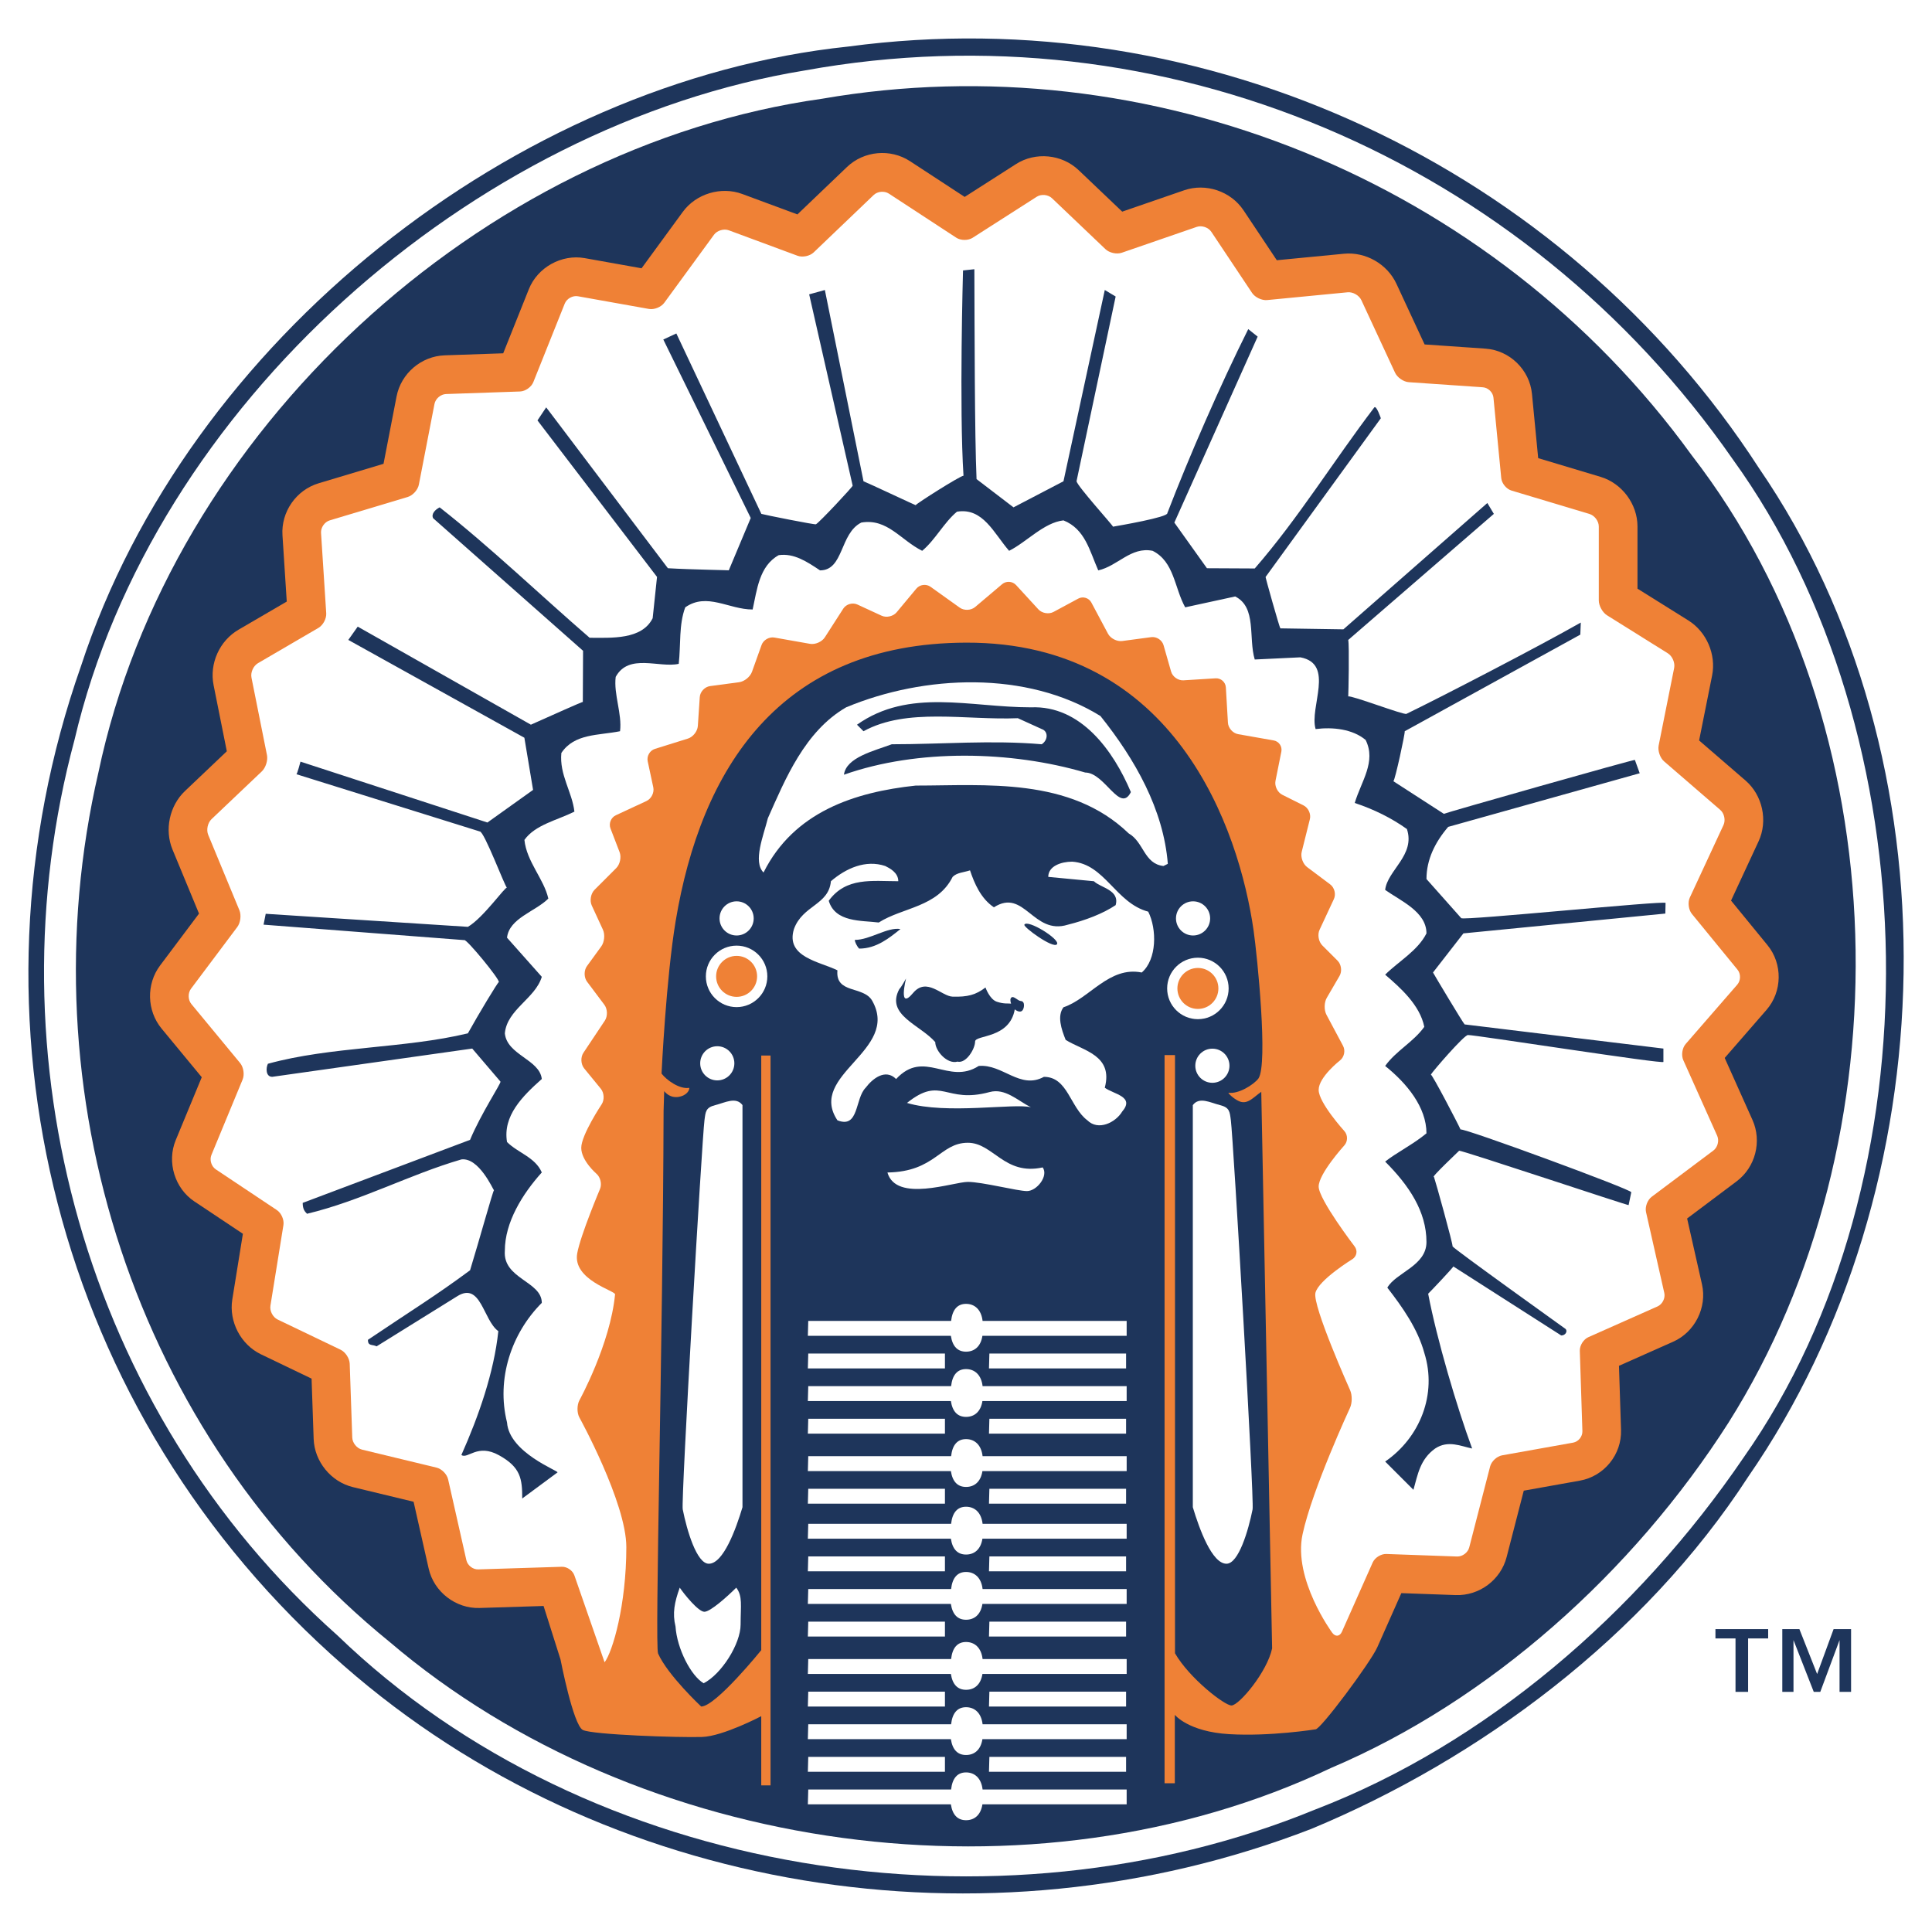 <?xml version="1.0" encoding="utf-8"?>
<!-- Generator: Adobe Illustrator 13.0.0, SVG Export Plug-In . SVG Version: 6.00 Build 14948)  -->
<!DOCTYPE svg PUBLIC "-//W3C//DTD SVG 1.0//EN" "http://www.w3.org/TR/2001/REC-SVG-20010904/DTD/svg10.dtd">
<svg version="1.0" id="Layer_1" xmlns="http://www.w3.org/2000/svg" xmlns:xlink="http://www.w3.org/1999/xlink" x="0px" y="0px"
	 width="192.756px" height="192.756px" viewBox="0 0 192.756 192.756" enable-background="new 0 0 192.756 192.756"
	 xml:space="preserve">
<g>
	<polygon fill-rule="evenodd" clip-rule="evenodd" fill="#FFFFFF" points="0,0 192.756,0 192.756,192.756 0,192.756 0,0 	"/>
	<path fill-rule="evenodd" clip-rule="evenodd" fill="#1E355B" d="M130.826,182.471c-32.529,12.578-70.48,6.506-96.503-16.264
		C5.48,141.051-4.278,101.582,8.083,66.45C18.709,33.92,51.455,8.114,84.635,4.644c35.564-4.771,71.347,11.928,90.865,42.072
		c19.951,29.059,18.867,71.78-1.084,100.624C164.006,163.387,147.525,175.531,130.826,182.471L130.826,182.471z"/>
	<path fill-rule="evenodd" clip-rule="evenodd" fill="#FFFFFF" d="M131.26,180.52c-31.662,13.012-72.431,6.939-97.587-17.35
		C8.299,140.617-1.025,105.268,7.432,73.823c7.807-33.396,39.686-61.372,72.866-66.794c35.782-6.505,71.782,8.892,92.598,38.818
		c19.736,27.325,20.604,71.781,1.086,99.539C163.355,161.002,148.176,174.014,131.26,180.52L131.26,180.52z"/>
	<path fill-rule="evenodd" clip-rule="evenodd" fill="#1E355B" d="M132.777,176.398c-29.709,14.096-68.961,8.674-93.9-12.578
		c-25.373-20.602-36.433-54.865-29.06-86.744C16.974,43.029,47.985,14.62,82.033,9.849c32.528-5.638,66.793,8.024,86.745,35.566
		c20.818,26.891,21.469,68.31,3.688,96.503C162.922,156.881,148.609,169.676,132.777,176.398L132.777,176.398z"/>
	<path fill-rule="evenodd" clip-rule="evenodd" fill="#EF8136" d="M125.559,107.594c-0.482,0.643-2.027,1.586-2.992,1.426
		c-0.061,0.039,0.502,0.602,1.043,0.844c0.857,0.379,1.424-0.373,2.227-0.934l1.082,55.529c-0.49,2.346-3.281,5.67-4.047,5.697
		c-0.672,0.023-4.199-2.705-5.643-5.209v-59.68h-1.041v72.648h1.023v-6.826c0,0,1.34,1.688,5.436,1.928
		c4.096,0.242,8.592-0.48,8.592-0.48c0.455,0.104,5.504-6.684,6.17-8.182l2.402-5.408l5.422,0.195
		c2.357,0.082,4.496-1.512,5.084-3.797c0,0,1.109-4.297,1.709-6.621c2.076-0.371,5.604-1.002,5.604-1.002
		c2.416-0.432,4.18-2.607,4.1-5.061c0,0-0.131-4.055-0.205-6.395l5.416-2.408c2.154-0.957,3.387-3.412,2.867-5.715
		c0,0-0.959-4.248-1.484-6.574c1.793-1.348,4.936-3.705,4.936-3.705c1.879-1.408,2.545-3.986,1.584-6.129l-2.771-6.184l4.172-4.797
		c1.58-1.816,1.623-4.592,0.098-6.455l-3.637-4.446l2.75-5.921c0.945-2.04,0.398-4.587-1.303-6.057c0,0-3.031-2.618-4.633-4
		l1.297-6.481c0.42-2.099-0.555-4.357-2.369-5.492l-5.076-3.172v-6.21c0-2.225-1.547-4.303-3.678-4.942c0,0-3.961-1.188-6.229-1.869
		c-0.227-2.341-0.621-6.416-0.621-6.416c-0.232-2.404-2.225-4.342-4.635-4.508c0,0-3.959-0.273-6.076-0.419l-2.809-6.049
		c-0.916-1.977-3.072-3.211-5.242-3.001l-6.695,0.647c-1.172-1.757-3.32-4.981-3.32-4.981c-1.27-1.904-3.76-2.743-5.922-1.998
		l-6.182,2.131c-1.545-1.47-4.346-4.138-4.346-4.138c-1.676-1.597-4.309-1.85-6.258-0.602l-5.113,3.272l-5.453-3.565
		c-1.956-1.279-4.601-1.035-6.29,0.58l-4.945,4.73l-5.503-2.038c-2.11-0.782-4.607-0.03-5.935,1.788c0,0-2.696,3.688-4.111,5.625
		c-2.065-0.369-5.67-1.013-5.67-1.013c-2.307-0.412-4.703,0.918-5.574,3.094l-2.561,6.402c-2.161,0.075-5.834,0.201-5.834,0.201
		c-2.34,0.081-4.362,1.808-4.806,4.107c0,0-0.857,4.429-1.3,6.717c-2.213,0.664-6.475,1.942-6.475,1.942
		c-2.24,0.672-3.757,2.854-3.607,5.189l0.427,6.613c-1.762,1.027-4.814,2.808-4.814,2.808c-1.894,1.104-2.916,3.377-2.486,5.528
		l1.32,6.6l-4.179,3.97c-1.544,1.468-2.054,3.867-1.24,5.836c0,0,1.776,4.29,2.645,6.39c-1.303,1.737-3.883,5.176-3.883,5.176
		c-1.393,1.857-1.33,4.503,0.148,6.294l4.009,4.854c-0.883,2.135-2.597,6.277-2.597,6.277c-0.902,2.18-0.103,4.809,1.86,6.117
		c0,0,3.058,2.039,4.841,3.227c-0.375,2.322-1.057,6.555-1.057,6.555c-0.356,2.203,0.846,4.502,2.858,5.469l5.052,2.426
		c0.073,2.129,0.207,6.012,0.207,6.012c0.078,2.26,1.729,4.285,3.926,4.814c0,0,3.897,0.941,6.045,1.459l1.507,6.678
		c0.522,2.307,2.699,3.994,5.066,3.92c0,0,3.931-0.123,6.396-0.199l1.689,5.332c0,0,1.266,6.557,2.23,7.039
		c0.964,0.48,9.645,0.773,11.898,0.697c2.085-0.068,5.9-2.074,5.9-2.074v6.906h0.927v-72.816h-0.927v59.324
		c0,0-4.546,5.623-5.992,5.623c0,0-3.337-3.119-4.301-5.287c-0.34-0.766,0.487-31.219,0.549-54.121l0.06-1.988
		c0.321,0.383,0.862,0.764,1.685,0.514c0.771-0.236,0.863-0.803,0.803-0.844c-0.964,0.16-2.269-0.783-2.751-1.426
		c0,0,0.446-9.443,1.41-15.226c2.518-15.107,10.296-27.71,28.972-27.766c20.869-0.062,27.24,18.595,28.686,28.715
		C125.449,95.501,126.521,106.148,125.559,107.594L125.559,107.594z"/>
	<path fill-rule="evenodd" clip-rule="evenodd" fill="#FFFFFF" d="M60.319,165.846l-3-8.633c-0.161-0.51-0.73-0.912-1.264-0.896
		l-8.34,0.262c-0.534,0.018-1.066-0.396-1.185-0.918l-1.821-8.064c-0.117-0.52-0.638-1.049-1.158-1.174l-7.429-1.793
		c-0.519-0.127-0.959-0.666-0.977-1.199l-0.254-7.375c-0.019-0.535-0.428-1.162-0.909-1.393l-6.281-3.014
		c-0.481-0.232-0.806-0.852-0.72-1.381l1.297-8.041c0.085-0.527-0.209-1.201-0.653-1.496l-6.095-4.064
		c-0.444-0.297-0.641-0.943-0.437-1.436l3.113-7.523c0.205-0.492,0.093-1.234-0.247-1.646l-4.867-5.891
		c-0.34-0.412-0.356-1.1-0.036-1.525l4.618-6.157c0.321-0.428,0.416-1.181,0.212-1.674l-3.113-7.522
		c-0.204-0.493-0.055-1.198,0.332-1.566l5.018-4.766c0.387-0.368,0.618-1.098,0.514-1.621l-1.547-7.734
		c-0.105-0.523,0.187-1.172,0.648-1.441l6.033-3.52c0.461-0.269,0.811-0.925,0.777-1.458l-0.518-8.022
		c-0.034-0.532,0.356-1.094,0.868-1.248l7.778-2.333c0.512-0.153,1.013-0.708,1.114-1.232l1.559-8.053
		c0.102-0.524,0.621-0.968,1.154-0.986l7.377-0.254c0.534-0.018,1.132-0.44,1.331-0.935l3.134-7.835
		c0.199-0.496,0.791-0.826,1.316-0.731l7.085,1.265c0.525,0.094,1.213-0.183,1.528-0.613l4.958-6.786
		c0.315-0.431,0.983-0.632,1.484-0.447l6.853,2.539c0.501,0.185,1.227,0.035,1.612-0.334l5.986-5.726
		c0.385-0.369,1.067-0.432,1.515-0.14l6.727,4.399c0.448,0.292,1.181,0.296,1.631,0.008l6.396-4.093
		c0.449-0.288,1.135-0.222,1.521,0.146l5.34,5.086c0.387,0.369,1.117,0.527,1.621,0.354l7.48-2.58
		c0.506-0.174,1.162,0.047,1.457,0.492l4.064,6.094c0.295,0.445,0.973,0.767,1.504,0.715l8.027-0.776
		c0.531-0.052,1.15,0.302,1.375,0.787l3.359,7.234c0.225,0.484,0.844,0.912,1.377,0.948l7.381,0.509
		c0.531,0.036,1.01,0.501,1.061,1.033l0.777,8.026c0.051,0.531,0.512,1.092,1.023,1.245l7.777,2.334
		c0.512,0.154,0.932,0.716,0.932,1.25v7.376c0,0.534,0.371,1.202,0.822,1.485l6.064,3.79c0.453,0.283,0.738,0.942,0.633,1.466
		l-1.547,7.734c-0.104,0.523,0.141,1.238,0.545,1.586l5.598,4.835c0.406,0.349,0.553,1.031,0.326,1.515l-3.359,7.234
		c-0.223,0.484-0.131,1.219,0.207,1.633l4.553,5.564c0.338,0.413,0.328,1.081-0.021,1.485l-5.15,5.924
		c-0.352,0.402-0.459,1.131-0.24,1.617l3.381,7.545c0.219,0.488,0.049,1.15-0.379,1.471l-6.158,4.617
		c-0.426,0.32-0.68,1.01-0.562,1.529l1.822,8.064c0.117,0.521-0.186,1.125-0.674,1.344l-6.9,3.066
		c-0.488,0.217-0.873,0.83-0.855,1.363l0.258,8.018c0.018,0.535-0.398,1.049-0.924,1.143l-7.084,1.266
		c-0.525,0.094-1.064,0.594-1.199,1.111l-2.084,8.078c-0.135,0.518-0.68,0.924-1.213,0.906l-7.055-0.252
		c-0.533-0.02-1.148,0.363-1.365,0.852l-3.066,6.9c-0.217,0.488-0.654,0.535-0.971,0.105c0,0-3.922-5.322-2.959-9.82
		c0.965-4.498,4.732-12.613,4.732-12.613c0.225-0.484,0.23-1.279,0.012-1.766c0,0-3.779-8.432-3.459-9.717
		c0.322-1.285,3.672-3.346,3.672-3.346c0.455-0.281,0.561-0.857,0.236-1.281c0,0-3.586-4.691-3.586-5.975
		c0-1.285,2.559-4.102,2.559-4.102c0.359-0.396,0.359-1.041,0-1.436c0,0-2.559-2.818-2.559-4.102c0-1.285,2.125-2.938,2.125-2.938
		c0.422-0.328,0.561-0.982,0.309-1.453l-1.656-3.105c-0.25-0.473-0.236-1.234,0.033-1.695l1.27-2.18
		c0.27-0.461,0.182-1.147-0.197-1.524l-1.518-1.518c-0.379-0.378-0.502-1.083-0.275-1.566l1.426-3.06
		c0.227-0.484,0.062-1.142-0.365-1.463l-2.303-1.726c-0.426-0.32-0.67-1.006-0.541-1.524l0.814-3.257
		c0.131-0.519-0.154-1.137-0.633-1.376l-2.117-1.059c-0.479-0.239-0.783-0.863-0.68-1.387l0.584-2.915
		c0.105-0.524-0.24-1.028-0.766-1.121l-3.551-0.626c-0.523-0.093-0.98-0.605-1.012-1.139l-0.207-3.523
		c-0.031-0.533-0.494-0.942-1.027-0.909l-3.201,0.2c-0.533,0.034-1.09-0.359-1.236-0.873l-0.752-2.63
		c-0.146-0.514-0.699-0.876-1.229-0.805l-2.895,0.386c-0.529,0.07-1.168-0.257-1.42-0.729l-1.656-3.106
		c-0.25-0.471-0.842-0.649-1.312-0.396l-2.465,1.329c-0.471,0.253-1.15,0.138-1.512-0.256l-2.223-2.423
		c-0.361-0.394-0.99-0.434-1.396-0.088l-2.694,2.279c-0.408,0.345-1.096,0.374-1.531,0.063l-2.917-2.084
		c-0.435-0.311-1.07-0.229-1.412,0.182l-1.969,2.363c-0.342,0.411-1.019,0.562-1.503,0.339l-2.413-1.114
		c-0.485-0.224-1.118-0.04-1.407,0.409l-1.841,2.865c-0.289,0.449-0.956,0.741-1.481,0.647l-3.549-0.626
		c-0.526-0.093-1.104,0.243-1.283,0.746l-0.954,2.669c-0.179,0.502-0.759,0.972-1.289,1.042l-2.894,0.386
		c-0.529,0.07-0.992,0.564-1.027,1.097l-0.192,2.881c-0.036,0.533-0.481,1.1-0.992,1.259l-3.287,1.027
		c-0.51,0.16-0.835,0.716-0.723,1.239l0.557,2.6c0.112,0.522-0.192,1.134-0.676,1.36L61.44,81.34
		c-0.484,0.226-0.723,0.818-0.531,1.316l0.909,2.365c0.192,0.498,0.04,1.214-0.338,1.592l-2.161,2.161
		c-0.377,0.377-0.503,1.083-0.279,1.568l1.113,2.414c0.224,0.485,0.15,1.235-0.164,1.667l-1.428,1.963
		c-0.314,0.432-0.309,1.135,0.012,1.562l1.726,2.301c0.32,0.428,0.34,1.141,0.044,1.584l-2.136,3.205
		c-0.296,0.443-0.261,1.145,0.077,1.559l1.662,2.031c0.337,0.414,0.372,1.115,0.076,1.559c0,0-2.031,3.049-2.031,4.334
		c0,1.283,1.512,2.58,1.512,2.58c0.405,0.348,0.567,1.035,0.359,1.527c0,0-1.94,4.588-2.272,6.414
		c-0.482,2.65,3.81,3.738,3.775,4.096c-0.481,4.98-3.548,10.555-3.548,10.555c-0.257,0.469-0.267,1.24-0.02,1.713
		c0,0,4.692,8.51,4.692,12.953C62.488,160.143,61.122,164.801,60.319,165.846L60.319,165.846z"/>
	<path fill-rule="evenodd" clip-rule="evenodd" fill="#FFFFFF" d="M67.397,162.275c0.142,2.193,1.526,4.912,2.806,5.664
		c1.783-0.914,3.687-3.926,3.687-5.854s0.217-2.82-0.434-3.686c-0.867,0.865-2.578,2.408-3.18,2.408
		c-0.603,0-2.024-1.76-2.458-2.408C67.293,159.859,67.072,160.961,67.397,162.275L67.397,162.275z"/>
	<path fill-rule="evenodd" clip-rule="evenodd" fill="#FFFFFF" d="M122.367,156.014c-1.449,0-2.709-3.469-3.359-5.639v-40.119
		c0.65-0.867,1.746-0.24,2.709,0c0.965,0.242,0.971,0.648,1.086,1.518c0.24,1.807,2.348,37.914,2.168,38.818
		C124.551,152.697,123.572,156.014,122.367,156.014L122.367,156.014z"/>
	<path fill-rule="evenodd" clip-rule="evenodd" fill="#FFFFFF" d="M70.717,156.014c1.451,0,2.711-3.469,3.361-5.639v-40.119
		c-0.65-0.867-1.747-0.24-2.71,0c-0.964,0.242-0.969,0.648-1.084,1.518c-0.241,1.807-2.349,37.914-2.168,38.818
		C68.534,152.697,69.512,156.014,70.717,156.014L70.717,156.014z"/>
	<path fill-rule="evenodd" clip-rule="evenodd" fill="#FFFFFF" d="M116.08,86.401c-1.951-0.217-1.951-2.385-3.471-3.253
		c-5.855-5.638-14.312-4.771-21.251-4.771c-6.072,0.65-12.144,2.602-15.18,8.674c-1.084-1.084,0-3.687,0.434-5.421
		c1.735-3.903,3.687-8.674,7.807-11.06c7.808-3.254,18-3.687,25.373,0.867c3.469,4.337,6.289,9.325,6.723,14.747L116.08,86.401
		L116.08,86.401z"/>
	<path fill-rule="evenodd" clip-rule="evenodd" fill="#FFFFFF" d="M113.912,97.027c-3.254-0.651-5.205,2.602-7.809,3.469
		c-0.65,0.869-0.217,2.17,0.219,3.254c1.734,1.084,4.77,1.518,3.902,4.771c0.867,0.65,3.035,0.867,1.734,2.385
		c-0.65,1.086-2.385,1.951-3.471,0.867c-1.734-1.301-1.951-4.336-4.336-4.336c-2.385,1.301-4.121-1.303-6.505-1.086
		c-3.036,1.953-5.421-1.734-8.241,1.303c-1.084-1.086-2.385,0-3.036,0.867c-1.084,1.084-0.65,4.119-2.819,3.252
		c-3.036-4.555,6.289-6.939,3.47-11.928c-0.868-1.518-3.687-0.65-3.47-3.035c-1.735-0.868-5.205-1.301-4.337-4.12
		c0.867-2.386,3.47-2.386,3.687-4.771c1.518-1.301,3.47-2.169,5.421-1.518c0.434,0.217,1.302,0.65,1.302,1.518
		c-2.603,0-5.205-0.434-6.939,1.951c0.65,2.169,3.252,1.952,4.988,2.169c2.385-1.518,5.855-1.518,7.373-4.554
		c0.434-0.434,1.084-0.434,1.734-0.65c0.434,1.301,1.085,2.819,2.385,3.687c3.037-1.952,3.904,2.819,7.373,1.735
		c1.736-0.434,3.471-1.084,4.771-1.952c0.434-1.518-1.518-1.735-2.168-2.385l-4.555-0.434c0-1.084,1.301-1.518,2.387-1.518
		c3.252,0.217,4.336,4.121,7.588,4.988C115.43,92.69,115.43,95.726,113.912,97.027L113.912,97.027z"/>
	<path fill-rule="evenodd" clip-rule="evenodd" fill="#1E355B" d="M108.273,77.076c-7.375-2.168-16.698-2.385-24.072,0.217
		c0.217-1.735,3.036-2.385,4.771-3.037c4.988,0,9.975-0.433,14.963,0c0.65-0.433,0.65-1.3,0-1.517l-2.385-1.084
		c-5.205,0.217-11.061-1.084-15.398,1.301l-0.65-0.651c5.205-3.687,11.276-1.734,17.349-1.734c4.986-0.217,8.24,4.337,9.977,8.457
		C111.742,81.197,110.225,77.076,108.273,77.076L108.273,77.076z"/>
	<path fill-rule="evenodd" clip-rule="evenodd" fill="#1E355B" d="M105.453,94.208c-0.361,0.482-3.373-1.711-3.252-1.952
		C102.49,91.676,105.814,93.727,105.453,94.208L105.453,94.208z"/>
	<path fill-rule="evenodd" clip-rule="evenodd" fill="#FFFFFF" d="M102.465,118.834c-0.963,0-4.457-0.916-5.902-0.916
		c-1.446,0-7.157,2.096-8.024-0.939c4.795-0.072,5.231-2.965,8.024-2.965c2.531,0,3.639,3.301,7.469,2.459
		C104.633,117.34,103.43,118.834,102.465,118.834L102.465,118.834z"/>
	<path fill-rule="evenodd" clip-rule="evenodd" fill="#FFFFFF" d="M90.49,110.039c3.47-2.771,3.796,0.127,8.241-1.084
		c1.553-0.424,2.82,0.867,4.121,1.518C101.236,110.039,94.417,111.221,90.49,110.039L90.49,110.039z"/>
	<path fill-rule="evenodd" clip-rule="evenodd" fill="#1E355B" d="M85.72,94.643c-0.217-0.218-0.434-0.651-0.434-0.868
		c1.518,0,3.253-1.302,4.554-1.084C88.755,93.558,87.455,94.643,85.72,94.643L85.72,94.643z"/>
	<path fill-rule="evenodd" clip-rule="evenodd" fill="#1E355B" d="M179.527,162.539l1.768,4.479l1.643-4.479h1.744v6.26h-1.15
		v-5.166l-1.922,5.166h-0.65l-2.023-5.166v5.166h-1.117v-6.26H179.527L179.527,162.539z M176.41,162.539v0.93h-2.002v5.33h-1.256
		v-5.33h-2.002v-0.93H176.41L176.41,162.539z"/>
	<path fill-rule="evenodd" clip-rule="evenodd" fill="#FFFFFF" d="M116.447,98.617c0-1.693,1.373-3.067,3.066-3.067
		s3.068,1.374,3.068,3.067c0,1.695-1.375,3.066-3.068,3.066S116.447,100.312,116.447,98.617L116.447,98.617z"/>
	<path fill-rule="evenodd" clip-rule="evenodd" fill="#EF8136" d="M117.469,98.617c0-1.129,0.916-2.044,2.045-2.044
		s2.045,0.916,2.045,2.044s-0.916,2.045-2.045,2.045S117.469,99.746,117.469,98.617L117.469,98.617z"/>
	<path fill-rule="evenodd" clip-rule="evenodd" fill="#FFFFFF" d="M70.424,97.412c0-1.693,1.373-3.066,3.067-3.066
		c1.693,0,3.066,1.374,3.066,3.066c0,1.693-1.373,3.068-3.066,3.068C71.797,100.48,70.424,99.105,70.424,97.412L70.424,97.412z"/>
	<path fill-rule="evenodd" clip-rule="evenodd" fill="#EF8136" d="M71.447,97.412c0-1.128,0.916-2.044,2.045-2.044
		c1.129,0,2.044,0.916,2.044,2.044c0,1.129-0.915,2.045-2.044,2.045C72.362,99.457,71.447,98.541,71.447,97.412L71.447,97.412z"/>
	<path fill-rule="evenodd" clip-rule="evenodd" fill="#FFFFFF" d="M71.788,91.63c0-0.941,0.763-1.704,1.704-1.704
		c0.94,0,1.704,0.763,1.704,1.704c0,0.941-0.763,1.704-1.704,1.704C72.55,93.334,71.788,92.571,71.788,91.63L71.788,91.63z"/>
	<path fill-rule="evenodd" clip-rule="evenodd" fill="#FFFFFF" d="M69.859,106.088c0-0.941,0.763-1.705,1.704-1.705
		c0.941,0,1.704,0.764,1.704,1.705s-0.763,1.703-1.704,1.703C70.623,107.791,69.859,107.029,69.859,106.088L69.859,106.088z"/>
	<path fill-rule="evenodd" clip-rule="evenodd" fill="#FFFFFF" d="M117.328,91.63c0-0.941,0.764-1.704,1.705-1.704
		c0.939,0,1.703,0.763,1.703,1.704c0,0.941-0.764,1.704-1.703,1.704C118.092,93.334,117.328,92.571,117.328,91.63L117.328,91.63z"/>
	<path fill-rule="evenodd" clip-rule="evenodd" fill="#FFFFFF" d="M119.256,106.328c0-0.941,0.764-1.703,1.703-1.703
		c0.941,0,1.705,0.762,1.705,1.703s-0.764,1.703-1.705,1.703C120.02,108.031,119.256,107.27,119.256,106.328L119.256,106.328z"/>
	<path fill-rule="evenodd" clip-rule="evenodd" fill="#FFFFFF" d="M112.406,131.789H98.033c-0.128-1.137-0.802-1.703-1.65-1.703
		c-0.85,0-1.363,0.566-1.492,1.703H80.64l-0.041,1.486h14.269c0.164,1.078,0.695,1.582,1.515,1.582c0.818,0,1.47-0.504,1.633-1.582
		h14.391V131.789L112.406,131.789z"/>
	<polygon fill-rule="evenodd" clip-rule="evenodd" fill="#FFFFFF" points="94.277,135.043 80.64,135.043 80.6,136.527 
		94.277,136.527 94.277,135.043 	"/>
	<polygon fill-rule="evenodd" clip-rule="evenodd" fill="#FFFFFF" points="112.35,135.043 98.711,135.043 98.67,136.527 
		112.35,136.527 112.35,135.043 	"/>
	<path fill-rule="evenodd" clip-rule="evenodd" fill="#FFFFFF" d="M112.406,138.295H98.033c-0.128-1.137-0.802-1.701-1.65-1.701
		c-0.85,0-1.363,0.564-1.492,1.701H80.64l-0.041,1.486h14.269c0.164,1.078,0.695,1.582,1.515,1.582c0.818,0,1.47-0.504,1.633-1.582
		h14.391V138.295L112.406,138.295z"/>
	<polygon fill-rule="evenodd" clip-rule="evenodd" fill="#FFFFFF" points="94.277,141.549 80.64,141.549 80.6,143.035 
		94.277,143.035 94.277,141.549 	"/>
	<polygon fill-rule="evenodd" clip-rule="evenodd" fill="#FFFFFF" points="112.35,141.549 98.711,141.549 98.67,143.035 
		112.35,143.035 112.35,141.549 	"/>
	<path fill-rule="evenodd" clip-rule="evenodd" fill="#FFFFFF" d="M112.406,145.283H98.033c-0.128-1.139-0.802-1.703-1.65-1.703
		c-0.85,0-1.363,0.564-1.492,1.703H80.64L80.6,146.77h14.269c0.164,1.078,0.695,1.582,1.515,1.582c0.818,0,1.47-0.504,1.633-1.582
		h14.391V145.283L112.406,145.283z"/>
	<polygon fill-rule="evenodd" clip-rule="evenodd" fill="#FFFFFF" points="94.277,148.535 80.64,148.535 80.6,150.023 
		94.277,150.023 94.277,148.535 	"/>
	<polygon fill-rule="evenodd" clip-rule="evenodd" fill="#FFFFFF" points="112.35,148.535 98.711,148.535 98.67,150.023 
		112.35,150.023 112.35,148.535 	"/>
	<path fill-rule="evenodd" clip-rule="evenodd" fill="#FFFFFF" d="M112.406,152.029H98.033c-0.128-1.139-0.802-1.703-1.65-1.703
		c-0.85,0-1.363,0.564-1.492,1.703H80.64l-0.041,1.486h14.269c0.164,1.078,0.695,1.582,1.515,1.582c0.818,0,1.47-0.504,1.633-1.582
		h14.391V152.029L112.406,152.029z"/>
	<polygon fill-rule="evenodd" clip-rule="evenodd" fill="#FFFFFF" points="94.277,155.283 80.64,155.283 80.6,156.77 94.277,156.77 
		94.277,155.283 	"/>
	<polygon fill-rule="evenodd" clip-rule="evenodd" fill="#FFFFFF" points="112.35,155.283 98.711,155.283 98.67,156.77 
		112.35,156.77 112.35,155.283 	"/>
	<path fill-rule="evenodd" clip-rule="evenodd" fill="#FFFFFF" d="M112.406,158.537H98.033c-0.128-1.139-0.802-1.703-1.65-1.703
		c-0.85,0-1.363,0.564-1.492,1.703H80.64l-0.041,1.484h14.269c0.164,1.08,0.695,1.582,1.515,1.582c0.818,0,1.47-0.502,1.633-1.582
		h14.391V158.537L112.406,158.537z"/>
	<polygon fill-rule="evenodd" clip-rule="evenodd" fill="#FFFFFF" points="94.277,161.789 80.64,161.789 80.6,163.275 
		94.277,163.275 94.277,161.789 	"/>
	<polygon fill-rule="evenodd" clip-rule="evenodd" fill="#FFFFFF" points="112.35,161.789 98.711,161.789 98.67,163.275 
		112.35,163.275 112.35,161.789 	"/>
	<path fill-rule="evenodd" clip-rule="evenodd" fill="#FFFFFF" d="M112.406,165.525H98.033c-0.128-1.141-0.802-1.703-1.65-1.703
		c-0.85,0-1.363,0.562-1.492,1.703H80.64L80.6,167.01h14.269c0.164,1.078,0.695,1.582,1.515,1.582c0.818,0,1.47-0.504,1.633-1.582
		h14.391V165.525L112.406,165.525z"/>
	<polygon fill-rule="evenodd" clip-rule="evenodd" fill="#FFFFFF" points="94.277,168.777 80.64,168.777 80.6,170.264 
		94.277,170.264 94.277,168.777 	"/>
	<polygon fill-rule="evenodd" clip-rule="evenodd" fill="#FFFFFF" points="112.35,168.777 98.711,168.777 98.67,170.264 
		112.35,170.264 112.35,168.777 	"/>
	<path fill-rule="evenodd" clip-rule="evenodd" fill="#FFFFFF" d="M112.406,172.029H98.033c-0.128-1.137-0.802-1.701-1.65-1.701
		c-0.85,0-1.363,0.564-1.492,1.701H80.64l-0.041,1.486h14.269c0.164,1.078,0.695,1.582,1.515,1.582c0.818,0,1.47-0.504,1.633-1.582
		h14.391V172.029L112.406,172.029z"/>
	<path fill-rule="evenodd" clip-rule="evenodd" fill="#FFFFFF" d="M112.406,178.537H98.033c-0.128-1.141-0.802-1.703-1.65-1.703
		c-0.85,0-1.363,0.562-1.492,1.703H80.64l-0.041,1.484h14.269c0.164,1.078,0.695,1.582,1.515,1.582c0.818,0,1.47-0.504,1.633-1.582
		h14.391V178.537L112.406,178.537z"/>
	<polygon fill-rule="evenodd" clip-rule="evenodd" fill="#FFFFFF" points="94.277,175.283 80.64,175.283 80.6,176.768 
		94.277,176.768 94.277,175.283 	"/>
	<polygon fill-rule="evenodd" clip-rule="evenodd" fill="#FFFFFF" points="112.35,175.283 98.711,175.283 98.67,176.768 
		112.35,176.768 112.35,175.283 	"/>
	<path fill-rule="evenodd" clip-rule="evenodd" fill="#1E355B" d="M101.846,99.871c-0.289-0.01-0.703-0.533-0.926-0.359
		c-0.152,0.117-0.133,0.361-0.045,0.619c-0.285-0.037-0.699,0.053-1.422-0.188c-0.723-0.242-1.131-1.422-1.131-1.422
		c-0.962,0.74-1.791,0.959-3.283,0.914c-1.086-0.031-2.586-1.989-3.946-0.359c-1.518,1.816-0.699-1.447-0.699-1.447
		s-0.458,0.844-0.675,1.061c-1.374,2.578,2.072,3.543,3.59,5.277c0,0.891,1.205,2.24,2.217,1.951c0.867,0.217,1.759-1.277,1.759-2
		c0-0.689,3.443-0.258,3.959-3.215c0.258,0.215,0.547,0.289,0.721,0.152C102.188,100.684,102.316,99.887,101.846,99.871
		L101.846,99.871z"/>
	<path fill-rule="evenodd" clip-rule="evenodd" fill="#1E355B" d="M162.488,120.23c0.17,0.146-16.818-5.541-16.914-5.42
		c0.145-0.115-2.92,2.752-2.506,2.611c0.133,0.344,1.918,6.77,1.854,6.93c0.17,0.289,11.422,8.338,11.277,8.24
		c0.217,0.219,0,0.65-0.434,0.65l-10.771-6.891c0.17-0.072-2.385,2.627-2.506,2.725c0.867,4.553,2.867,11.322,4.387,15.443
		c-1.086-0.217-2.387-0.867-3.688,0c-1.518,1.086-1.734,2.604-2.168,4.121l-2.82-2.82c3.471-2.385,5.205-6.723,3.904-10.842
		c-0.65-2.387-2.17-4.555-3.688-6.508c0.867-1.518,3.904-2.166,3.904-4.553c0-3.035-1.736-5.639-4.121-8.023
		c1.084-0.867,2.82-1.736,4.121-2.82c0-2.602-1.951-4.986-4.121-6.723c1.084-1.518,2.82-2.385,3.904-3.902
		c-0.434-2.17-2.385-3.904-3.904-5.205c1.301-1.301,3.254-2.385,4.121-4.12c0-2.168-2.602-3.253-4.121-4.337
		c0.217-1.952,3.037-3.47,2.17-6.073c-1.518-1.084-3.254-1.952-5.205-2.602c0.65-2.169,2.168-4.121,1.084-6.289
		c-1.301-1.084-3.254-1.301-4.988-1.084c-0.65-2.168,1.953-6.506-1.518-7.157l-4.555,0.217c-0.65-2.169,0.217-5.205-1.951-6.289
		l-4.988,1.084c-1.084-1.952-1.084-4.555-3.252-5.639c-2.168-0.433-3.471,1.519-5.422,1.952c-0.867-1.952-1.301-4.121-3.471-4.988
		c-1.951,0.217-3.686,2.168-5.422,3.036c-1.518-1.734-2.602-4.337-5.204-3.903c-1.301,1.084-2.168,2.819-3.47,3.903
		c-2.168-1.084-3.47-3.253-6.072-2.819c-2.168,1.085-1.735,4.771-4.12,4.771c-1.301-0.868-2.602-1.735-4.121-1.518
		c-1.952,1.084-2.168,3.47-2.602,5.421c-2.386,0-4.554-1.734-6.723-0.216c-0.651,1.735-0.434,3.687-0.651,5.638
		c-1.952,0.434-4.988-1.084-6.289,1.302c-0.217,1.734,0.65,3.686,0.434,5.421c-2.168,0.434-4.554,0.216-5.855,2.168
		c-0.217,2.168,1.084,3.903,1.301,5.855c-1.734,0.867-3.904,1.301-4.987,2.819c0.216,2.168,1.951,3.903,2.385,5.855
		c-1.302,1.301-3.904,1.952-4.121,3.903l3.47,3.903c-0.651,2.168-3.47,3.254-3.687,5.639c0.217,2.168,3.469,2.602,3.687,4.555
		c-1.952,1.734-3.904,3.686-3.47,6.287c1.084,1.086,2.819,1.518,3.47,3.037c-1.952,2.17-3.687,4.988-3.687,7.807
		c-0.218,2.82,3.687,3.037,3.687,5.205c-3.036,3.035-4.554,7.59-3.47,11.928c0.216,3.035,5.205,4.844,5.036,4.988l-3.518,2.602
		c0-1.953-0.145-3.109-2.313-4.312c-2.168-1.205-3.108,0.41-3.759-0.025c1.735-3.902,3.253-8.24,3.687-12.359
		c-1.518-1.086-1.735-4.988-4.12-3.471l-8.024,4.986c-0.434-0.215-0.868,0-0.868-0.648c4.506-3.037,6.675-4.338,10.192-6.941
		c0.868-2.818,2.313-8.047,2.386-7.977c-0.121-0.143-1.518-3.301-3.253-3.082c-5.205,1.518-9.976,4.119-15.397,5.422
		c-0.216-0.217-0.434-0.434-0.434-1.086l16.698-6.289c1.084-2.602,3.084-5.613,3.036-5.807l-2.819-3.301l-19.952,2.82
		c-0.651,0-0.651-0.869-0.434-1.303c6.289-1.734,13.662-1.518,19.951-3.035c1.084-1.951,2.988-5.109,3.084-5.109
		c0.145-0.24-3.253-4.36-3.446-4.192l-20.023-1.542l0.216-1.084l20.168,1.301c1.519-0.867,3.759-4.072,3.904-3.903
		c-0.169,0-2.29-5.687-2.723-5.614l-18.289-5.711c0.072,0.024,0.409-1.253,0.409-1.253l18.65,6.072l4.554-3.253l-0.867-5.205
		l-17.566-9.759l0.94-1.326l17.277,9.783c1.952-0.868,5.205-2.337,5.18-2.265l0.024-5.108L43.214,51.703
		c-0.216-0.434,0.218-0.867,0.651-1.084c4.988,3.904,10.192,8.892,14.963,13.012c2.168,0,5.205,0.217,6.289-1.951l0.434-4.121
		L53.624,41.945l0.868-1.301c-0.024-0.049,7.807,10.336,12.144,16.048c2.434,0.145,6.313,0.192,6.072,0.217l2.193-5.229
		l-8.723-17.807l1.301-0.603l8.482,18c0.312,0.096,5.373,1.108,5.445,1.036c0.313-0.145,3.759-3.831,3.663-3.855l-4.338-19.083
		l1.566-0.434l3.855,19.083c0.29,0.097,5.205,2.41,5.205,2.386c0.048-0.145,4.409-2.916,4.771-2.94
		c-0.434-6.723-0.048-20.481-0.048-20.481l1.132-0.121c0.025,6.12,0.025,16.529,0.218,20.939l3.687,2.819l4.986-2.602l4.121-19.083
		l1.084,0.65l-3.904,18.433c0.121,0.53,3.615,4.386,3.639,4.53c0.555-0.096,5.494-0.939,5.422-1.349
		c2.17-5.639,5.252-12.722,8.072-18.361l0.939,0.748l-8.312,18.554l3.252,4.554l4.771,0.024c4.338-4.988,7.807-10.65,11.928-16.072
		c0.217-0.217,0.65,1.084,0.65,1.084l-11.494,15.831c-0.072-0.096,1.398,5.108,1.471,5.132l6.289,0.097l14.361-12.603l0.65,1.084
		l-14.529,12.578c0.119,0.554,0.023,5.374,0,5.638c0.287-0.145,5.564,1.879,5.807,1.735c3.252-1.566,13.205-6.723,17.396-9.108
		l-0.049,1.205l-17.518,9.638c0.049,0.216-0.963,4.867-1.131,4.987l5.035,3.253c0.049-0.073,19.301-5.542,19.061-5.374l0.48,1.325
		l-19.107,5.35c-1.301,1.518-2.168,3.252-2.168,5.204l3.469,3.904c0.217,0.265,20.385-1.783,20.385-1.518l-0.023,1.06l-20.145,1.976
		l-3.035,3.903c0.145,0.265,2.963,4.988,3.156,5.18l19.832,2.41v1.326c0.24,0.289-18.988-2.725-19.494-2.676
		c-0.338-0.072-3.543,3.639-3.711,3.951c0.096-0.119,2.734,4.943,2.963,5.471c0.32-0.17,17.1,5.998,17.037,6.264L162.488,120.23
		L162.488,120.23z"/>
</g>
</svg>

